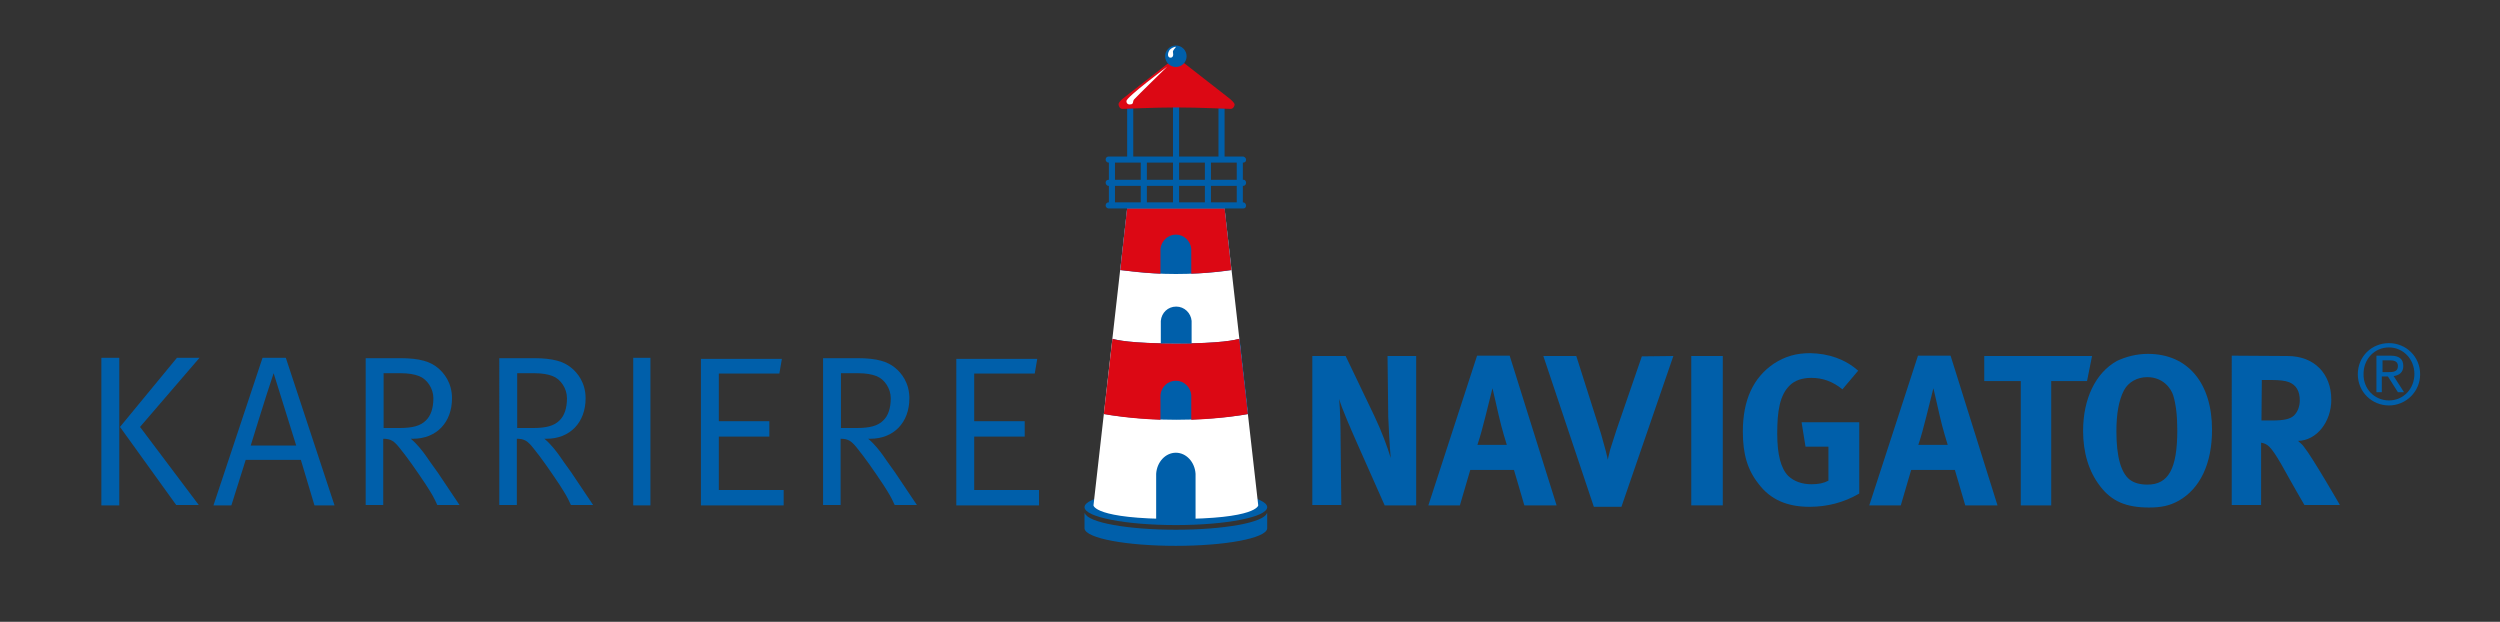 <?xml version="1.0" encoding="utf-8"?>
<!-- Generator: Adobe Illustrator 22.1.0, SVG Export Plug-In . SVG Version: 6.00 Build 0)  -->
<svg version="1.1" xmlns="http://www.w3.org/2000/svg" xmlns:xlink="http://www.w3.org/1999/xlink" x="0px" y="0px"
	 viewBox="0 0 698 173.6" style="enable-background:new 0 0 698 173.6;" xml:space="preserve">
<rect x="0" y="0" width="698" height="173.6" fill="#333333" stroke="none"/>
<style type="text/css">
	.st0{fill:#005FAA;}
	.st1{fill:#FFFFFF;}
	.st2{fill:#DC0814;}
	.st3{display:none;}
</style>
<g id="Text">
</g>
<g id="Logo">
	<g>
		<path class="st0" d="M28.3,99.9h5v41.2h-5V99.9z M49.4,99.9h6.3l-16.6,19.3l16.4,21.8h-6.3l-15.7-21.8L49.4,99.9z"/>
		<path class="st0" d="M79.8,99.9l13.6,41.2h-5.6L84,128.4H68.6l-4,12.7h-5l13.7-41.2H79.8z M70,124.4h12.7c0,0-3.2-10.3-4.3-13.8
			l-2-6.4l-2,6.1C74.1,111.1,70,124.4,70,124.4z"/>
		<path class="st0" d="M102.1,100h9.6c5.6,0,8.4,1,10.4,2.6c1.9,1.5,4.1,4.3,4.1,8.6c0,6.8-4.4,11.3-10.9,11.3c-0.2,0-0.4,0-0.6,0
			c1.9,1.6,3.3,3.5,4.1,4.6c0.8,1.1,1.9,2.8,3.4,4.8c1.5,2.2,6.1,9.1,6.1,9.1h-6.2c-1-2.2-1.4-2.9-3.2-5.7
			c-2.6-3.9-5.1-7.5-7.3-10.2c-1.6-2-2.5-2.6-4.6-2.6v18.5h-4.9V100z M107.1,104.1v15.4h4.4c3.7,0,5.9-0.6,7.4-2.1
			c1.4-1.3,2.1-3.5,2.1-6.2c0-2.7-1.7-5.3-4-6.2c-1.3-0.5-2.9-0.8-5.2-0.8H107.1z"/>
		<path class="st0" d="M139.4,100h9.6c5.6,0,8.4,1,10.4,2.6c1.9,1.5,4.1,4.3,4.1,8.6c0,6.8-4.4,11.3-10.9,11.3c-0.2,0-0.4,0-0.6,0
			c1.9,1.6,3.3,3.5,4.1,4.6c0.8,1.1,1.9,2.8,3.4,4.8c1.5,2.2,6.1,9.1,6.1,9.1h-6.2c-1-2.2-1.4-2.9-3.2-5.7
			c-2.6-3.9-5.1-7.5-7.3-10.2c-1.6-2-2.5-2.6-4.6-2.6v18.5h-4.9V100z M144.4,104.1v15.4h4.4c3.7,0,5.9-0.6,7.4-2.1
			c1.4-1.3,2.1-3.5,2.1-6.2c0-2.7-1.7-5.3-4-6.2c-1.3-0.5-2.9-0.8-5.2-0.8H144.4z"/>
		<path class="st0" d="M176.8,99.9h4.8v41.2h-4.8V99.9z"/>
		<path class="st0" d="M195.8,100.2h22.5l-0.7,4.1h-16.9v13.3h14.1v4.3h-14.1v14.9h18.1v4.3h-23.1V100.2z"/>
		<path class="st0" d="M229.8,100h9.6c5.6,0,8.4,1,10.4,2.6c1.9,1.5,4.1,4.3,4.1,8.6c0,6.8-4.4,11.3-10.9,11.3c-0.2,0-0.4,0-0.6,0
			c1.9,1.6,3.3,3.5,4.1,4.6c0.8,1.1,1.9,2.8,3.4,4.8c1.5,2.2,6.1,9.1,6.1,9.1h-6.2c-1-2.2-1.4-2.9-3.2-5.7
			c-2.6-3.9-5.1-7.5-7.3-10.2c-1.6-2-2.5-2.6-4.6-2.6v18.5h-4.9V100z M234.8,104.1v15.4h4.4c3.7,0,5.9-0.6,7.4-2.1
			c1.4-1.3,2.1-3.5,2.1-6.2c0-2.7-1.7-5.3-4-6.2c-1.3-0.5-2.9-0.8-5.2-0.8H234.8z"/>
		<path class="st0" d="M267.1,100.2h22.5l-0.7,4.1h-16.9v13.3h14.1v4.3h-14.1v14.9h18.1v4.3h-23.1V100.2z"/>
	</g>
	<g>
		<g>
			<path class="st0" d="M366.4,99.4h9.3l8,16.7c2.1,4.4,3.7,8.8,4.6,11.8c-0.3-3.2-0.6-8.6-0.7-11.5l-0.2-17h8v41.7h-8.8l-7.1-16
				c-2.3-5.2-4.9-11.1-5.6-13.7c0.3,3.4,0.4,8.3,0.4,11.8l0.2,17.8h-8.1V99.4z"/>
			<path class="st0" d="M412.4,99.3h9.1l13.1,41.8h-9l-2.9-9.9h-12.2l-2.9,9.9h-8.8L412.4,99.3z M412.5,124.2h8.2
				c0,0-1.4-4.4-2.3-8.4c-0.4-1.9-1.7-7.4-1.7-7.4s-1.2,4.9-2,8C413.9,119.5,413.4,121.5,412.5,124.2z"/>
			<path class="st0" d="M430.9,99.4h9.2l6.9,21.7c0.2,0.7,0.8,2.9,1.3,4.7c0.2,1,0.4,1.4,0.6,2.6c0.2-1.2,0.4-1.6,0.7-3
				c0.7-2.2,1-3.2,1.7-5.3l7.1-20.6l8.8-0.1l-14.5,42.1H445L430.9,99.4z"/>
			<path class="st0" d="M472.2,99.4h8.8v41.7h-8.8V99.4z"/>
			<path class="st0" d="M518.8,103.5l-4.4,5.2c-2.7-2.2-5.5-3.2-8.7-3.2c-2.5,0-4.6,0.7-6,2.1c-2.8,2.7-3.5,7.2-3.5,13.4
				c0,5.9,1,9.8,3.1,11.9c1.6,1.5,3.8,2.3,6.5,2.3c1.9,0,3.4-0.3,4.7-1v-9.5h-6.4l-1.1-6.8h16.1v19.9c-4.3,2.5-8.9,3.7-13.9,3.7
				c-6.2,0-10.9-2-14.2-6.4c-3.1-3.9-4.4-8.3-4.4-14.6c0-8.8,2.9-15.1,8.7-19c3.1-2,6.2-2.9,10.1-2.9
				C510.6,98.7,515.2,100.3,518.8,103.5z"/>
			<path class="st0" d="M535.5,99.3h9.1l13.1,41.8h-9l-2.9-9.9h-12.2l-2.9,9.9h-8.8L535.5,99.3z M535.6,124.2h8.2
				c0,0-1.4-4.4-2.3-8.4c-0.4-1.9-1.7-7.4-1.7-7.4s-1.2,4.9-2,8C537,119.5,536.5,121.5,535.6,124.2z"/>
			<path class="st0" d="M554,99.4h30.1l-1.4,7h-10v34.7h-8.5v-34.7H554V99.4z"/>
			<path class="st0" d="M599.7,98.8c11.1,0,17.9,8.1,17.9,21.2c0,9.4-3.3,16.4-9.3,19.8c-2.5,1.4-4.9,1.9-8.3,1.9
				c-6.3,0-10.4-1.7-13.6-5.9c-3.2-4.1-4.8-9.4-4.8-15.5c0-9,3.5-16.2,9.4-19.5C593.5,99.6,596.5,98.8,599.7,98.8z M599.5,105.3
				c-2.8,0-5.3,1.4-6.5,3.7c-1.4,2.7-2.1,6.4-2.1,11.4c0,7.2,1.3,11.6,3.7,13.5c1.3,1,3,1.4,5,1.4c5.8,0,8.3-4.4,8.3-15.1
				c0-4.3-0.4-7.3-1.1-9.7C606.2,108.5,604,105.3,599.5,105.3z"/>
			<path class="st0" d="M623.2,99.3l15.5,0.1c7.4,0,12.2,4.9,12.2,12.2c0,6.2-4.1,11.4-9.3,11.5c0.8,0.7,1.2,1,1.7,1.7
				c2.4,3,10,16.2,10,16.2h-9.9c-1.6-2.8-2.3-3.9-3.9-6.8c-4.1-7.5-5.5-9.5-6.9-10.2c-0.4-0.2-0.7-0.3-1.3-0.4v17.4h-8.2V99.3z
				 M631.5,106.1l-0.1,11.3h2.8c3.6,0,5.2-0.4,6.3-1.4c1-1,1.6-2.5,1.6-4.2c0-2.6-1-4.3-3-5.1c-1-0.4-2.7-0.6-4.7-0.6H631.5z"/>
		</g>
		<g>
			<path class="st0" d="M667,95.8c4.7,0,8.7,3.7,8.7,8.7c0,4.9-4,8.7-8.7,8.7c-4.7,0-8.7-3.7-8.7-8.7
				C658.3,99.5,662.2,95.8,667,95.8z M667,111.8c4,0,7.1-3.2,7.1-7.4c0-4.2-3.2-7.4-7.1-7.4c-4,0-7.1,3.2-7.1,7.4
				C659.8,108.6,663,111.8,667,111.8z M663.7,99.3h3.8c2.4,0,3.5,1,3.5,2.9c0,1.8-1.2,2.6-2.7,2.8l2.9,4.5h-1.7l-2.8-4.4h-1.7v4.4
				h-1.5V99.3z M665.2,103.9h1.6c1.4,0,2.7-0.1,2.7-1.7c0-1.4-1.2-1.6-2.3-1.6h-2V103.9z"/>
		</g>
	</g>
	<g id="Geländer_x2F_Leiter">
		<g id="Leiter">
		</g>
		<g id="Geländer_1._Ebene">
		</g>
		<g id="Geländer_oben">
		</g>
	</g>
	<g id="Dach_1_">
		<g>
			<ellipse class="st0" cx="328.3" cy="141.6" rx="25.5" ry="5"/>
			<path class="st0" d="M328.3,147.9c-13.5,0-24.5-2-25.4-4.6c0,0,0,0-0.1,0v4.3h0c0.4,2.7,11.7,4.8,25.5,4.8s25.1-2.1,25.5-4.8h0
				v-4.3c0,0,0,0-0.1,0C352.8,145.9,341.8,147.9,328.3,147.9z"/>
			<path id="Leuchtturm_weiß_1_" class="st1" d="M341.9,58.2h-27.2l-9.4,82.9c0,0,0.2,3.8,23,3.8c22.7,0,23-3.8,23-3.8L341.9,58.2z
				"/>
			<path id="Fenster_1_" class="st0" d="M343.8,75.4l-1.9-17.2h-27.2l-1.9,17.2c0.6,0,6.8,1.1,15.5,1.1
				C337,76.5,343.2,75.5,343.8,75.4z M346.1,94.6c-1.2,0.3-4.9,1.3-17.7,1.3c-12.8,0-16.7-1-17.7-1.3l-2.4,21
				c1.7,0.3,9.8,1.6,20.1,1.6c10.3,0,18.4-1.3,20.1-1.6L346.1,94.6z"/>
			<path id="Leuchtturm_rot_1_" class="st2" d="M324,69.5L324,69.5c0.2-2.2,2.1-4,4.3-4c2.3,0,4.1,1.8,4.3,4h0v6.9
				c6.4-0.2,10.7-1,11.2-1l-1.9-17.2h-27.2l-1.9,17.2c0.5,0,4.8,0.7,11.2,1V69.5z M348.4,115.6l-2.4-21c-1.2,0.3-4.9,1.3-17.7,1.3
				c-12.8,0-16.7-1-17.7-1.3l-2.4,21c1.5,0.3,7.6,1.3,15.8,1.6v-6.9h0c0.2-2.2,2-4,4.3-4c2.3,0,4.1,1.8,4.3,4h0v6.9
				C340.9,116.9,347,115.9,348.4,115.6z"/>
			<path id="Tür_2_" class="st0" d="M328.3,145.2c2,0,3.9,0,5.5-0.1v-12.8h0c-0.2-3.3-2.6-5.9-5.5-5.9c-2.9,0-5.3,2.6-5.5,5.9h0
				v12.8C324.4,145.1,326.3,145.2,328.3,145.2z"/>
			<path id="Fenster_1_1_" class="st0" d="M328.3,95.9c1.6,0,3,0,4.4,0v-6.3h0c-0.2-2.2-2-4-4.3-4c-2.3,0-4.1,1.7-4.3,4h0v6.3
				C325.3,95.8,326.7,95.9,328.3,95.9z"/>
			<rect x="314.7" y="30.2" class="st0" width="1.7" height="14.5"/>
			<rect x="327.5" y="29.3" class="st0" width="1.7" height="28.1"/>
			<rect x="340.2" y="30.2" class="st0" width="1.7" height="14.5"/>
			<rect x="309.6" y="44.6" class="st0" width="1.7" height="12.8"/>
			<rect x="345.3" y="44.6" class="st0" width="1.7" height="12.8"/>
			<rect x="336.4" y="44.6" class="st0" width="1.7" height="12.8"/>
			<rect x="318.5" y="44.6" class="st0" width="1.7" height="12.8"/>
			<path class="st0" d="M347.9,44.6c0,0.5-0.3,0.8-0.8,0.8h-37.6c-0.4,0-0.8-0.4-0.8-0.8l0,0c0-0.5,0.3-0.9,0.8-0.9h37.6
				C347.5,43.8,347.9,44.1,347.9,44.6L347.9,44.6z"/>
			<path class="st0" d="M347.9,57.4c0,0.5-0.3,0.8-0.8,0.8h-37.6c-0.4,0-0.8-0.4-0.8-0.8l0,0c0-0.5,0.3-0.9,0.8-0.9h37.6
				C347.5,56.5,347.9,56.9,347.9,57.4L347.9,57.4z"/>
			<path class="st0" d="M347.9,51c0,0.5-0.3,0.9-0.8,0.9h-37.6c-0.4,0-0.8-0.4-0.8-0.9l0,0c0-0.5,0.3-0.8,0.8-0.8h37.6
				C347.5,50.1,347.9,50.5,347.9,51L347.9,51z"/>
			<path id="Dach_2_" class="st2" d="M343.4,27.6l-15-11.7l-15,11.7c0,0-1.1,0.9-1.1,1.5c0,0.6,0.4,1.3,1.1,1.3
				c0.6,0,8.7-0.4,15.1-0.4s14.5,0.4,15.1,0.4c0.6,0,1.1-0.6,1.1-1.3C344.5,28.5,343.4,27.6,343.4,27.6z"/>
			<path id="Reflex_Dach_1_" class="st1" d="M325.9,18.6c0,0-11.4,8.5-11.4,9.6c0,0.9,0.7,1.1,1.4,0.9c0.7-0.2,0.2-0.9,0.9-1.5
				C317.5,26.8,325.9,18.6,325.9,18.6z"/>
			<path id="Kugel_1_" class="st0" d="M331.3,15.7c0,1.6-1.3,3-3,3c-1.6,0-3-1.3-3-3c0-1.6,1.3-3,3-3
				C330,12.7,331.3,14.1,331.3,15.7z"/>
			<path id="Reflex_Kugel_1_" class="st1" d="M328.3,13.1c0-0.2-1.5,0.3-1.9,1.1c-0.6,1.2-0.2,1.9,0.4,1.9c0.6,0,0.9-0.5,0.7-1.5
				C327.3,14.1,328.3,13.3,328.3,13.1z"/>
		</g>
	</g>
</g>
<g id="Hilfslinien" class="st3">
</g>
</svg>
